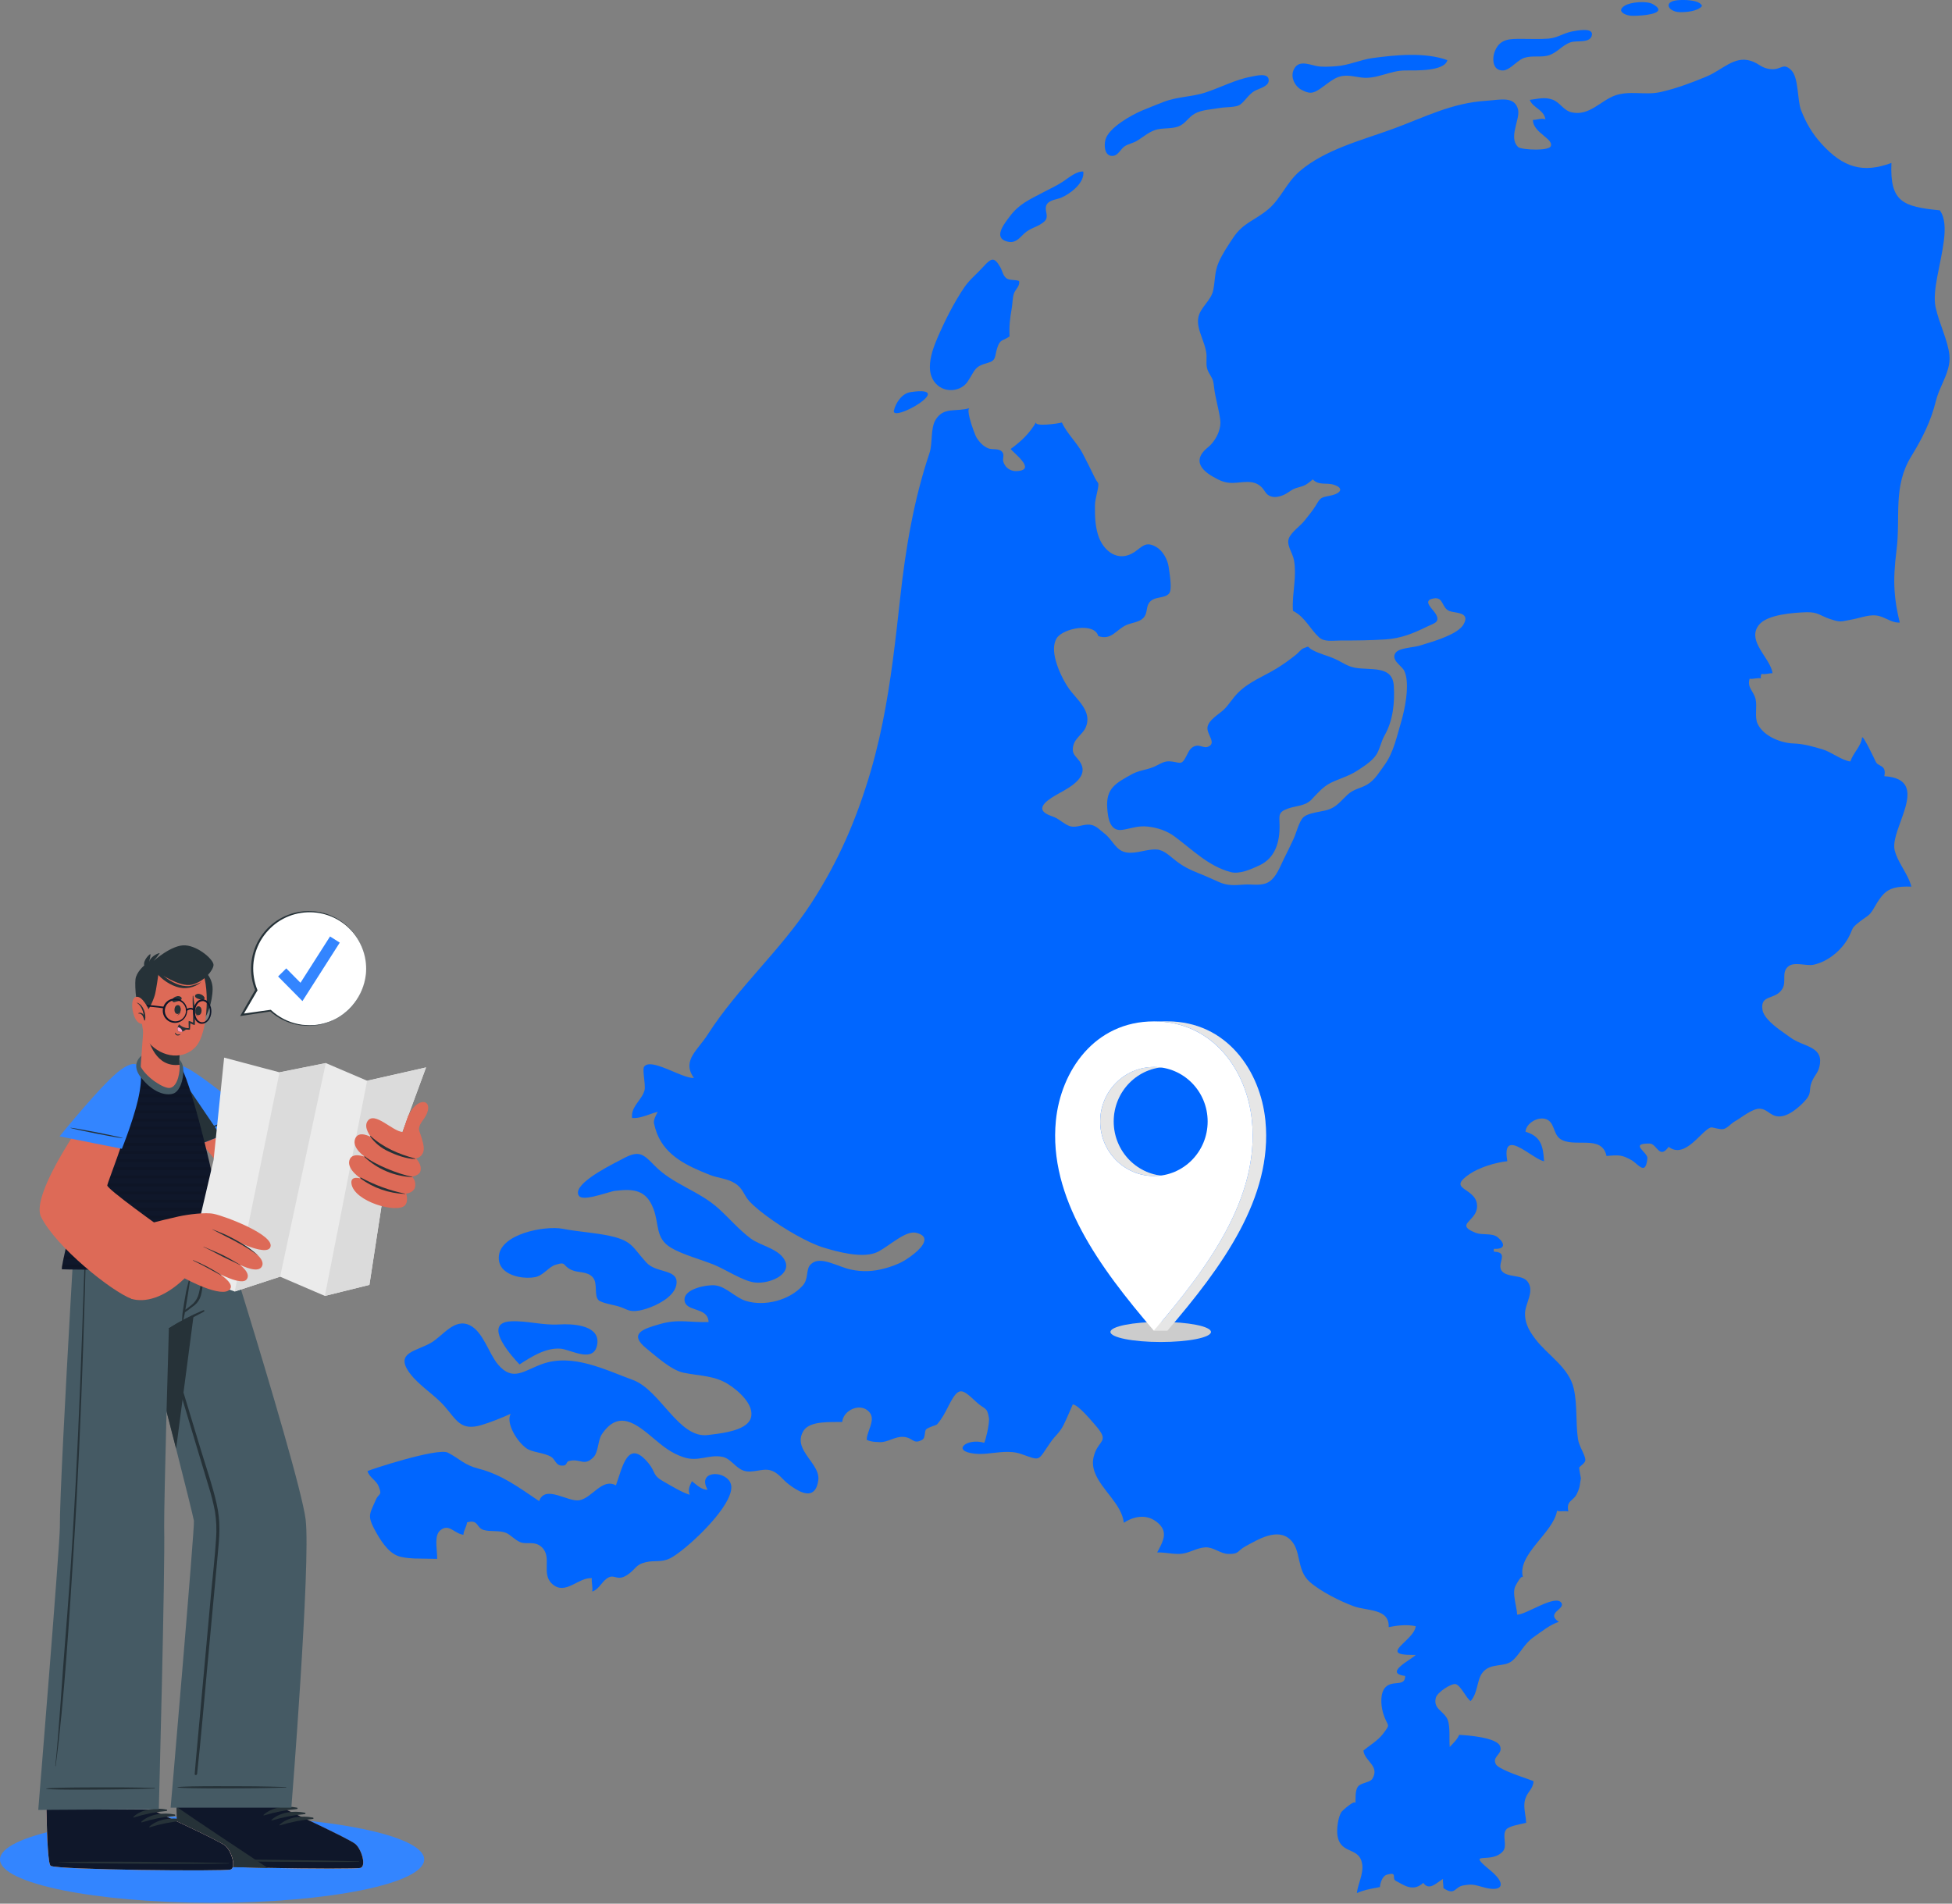 <svg width="407" height="397" viewBox="0 0 407 397" fill="none" xmlns="http://www.w3.org/2000/svg">
<rect x="0" y="0" width="407" height="397" fill="#808080" stroke="none"/>
<g clip-path="url(#clip0_4912_176976)">
<path d="M406.178 76.903C405.58 79.155 404.22 81.255 403.654 83.573C402.598 87.861 400.835 91.365 398.507 95.162C394.633 101.463 396.308 107.753 395.438 114.685C395.024 118.015 394.85 120.637 395.035 123.314C395.166 125.338 395.514 127.406 396.113 129.843C395.819 129.843 395.525 129.832 395.253 129.778C393.795 129.495 392.63 128.483 391.096 128.342C389.496 128.189 387.581 128.951 386.047 129.212C383.783 129.593 383.936 129.887 381.433 129.049C379.539 128.407 379.039 127.602 376.623 127.678C374.066 127.765 368.494 128.113 366.753 130.311C365.578 131.78 365.893 133.293 366.655 134.784C367.634 136.71 369.376 138.625 369.571 140.41C369.06 140.344 368.189 140.66 367.493 140.562C367.428 140.562 367.362 140.562 367.297 140.529C367.123 140.823 367.079 141.128 367.156 141.465C366.459 141.302 365.513 141.683 364.805 141.541C364.228 143.348 365.589 144.077 366.035 145.72C366.046 145.764 366.057 145.796 366.057 145.84C366.405 147.363 365.806 149.551 366.47 150.943C367.776 153.664 371.508 154.97 373.935 155.046C376.035 155.111 377.972 155.677 379.975 156.265C381.835 156.809 384.044 158.604 385.807 158.8C386.438 156.918 388.005 155.71 388.245 153.838C388.354 152.989 391.085 158.811 391.096 158.844C391.597 159.954 393.392 159.42 392.891 161.869C397.984 162.195 398.202 164.981 397.31 168.246C397.005 169.356 396.57 170.509 396.167 171.652C395.753 172.794 395.362 173.904 395.144 174.916C394.948 175.798 394.883 176.603 395.035 177.278C395.09 177.517 395.166 177.757 395.253 178.007C395.285 178.116 395.329 178.235 395.383 178.355C395.764 179.334 396.319 180.303 396.874 181.271C397.462 182.305 398.039 183.339 398.376 184.373C398.43 184.547 398.485 184.721 398.528 184.895C397.745 184.873 397.07 184.895 396.472 184.928C394.154 185.113 392.989 185.864 391.792 187.637C391.488 188.062 391.194 188.562 390.878 189.117C390.4 189.966 390.073 190.401 389.747 190.728C389.29 191.163 388.8 191.403 387.799 192.175C386.547 193.133 386.362 193.416 386.123 193.992C385.971 194.352 385.796 194.83 385.35 195.646C383.914 198.215 381.117 200.543 378.157 201.185C376.601 201.523 374.12 200.478 372.847 201.555C371.367 202.807 372.564 204.657 371.628 206.213C370.203 208.618 366.971 207.279 367.482 210.577C367.58 211.24 367.983 211.904 368.549 212.546C369.887 214.091 372.129 215.495 373.326 216.377C375.905 218.292 379.92 218.15 379.474 221.796C379.354 222.732 379.115 223.254 378.832 223.733C378.495 224.288 378.092 224.777 377.711 225.746C377.047 227.465 377.929 227.911 376.188 229.74C375.023 230.98 373.195 232.493 371.574 232.776C369.289 233.167 368.755 231.339 366.982 231.22C365.393 231.111 363.031 233.135 361.704 233.864C360.942 234.288 360.18 235.279 359.332 235.464C358.581 235.627 357.046 235.017 356.698 235.126C354.761 235.746 351.322 241.84 347.927 239.163C345.936 241.906 345.501 238.489 343.934 238.478C339.592 238.434 343.607 240.328 343.487 241.547C343.433 242.112 343.357 242.526 343.248 242.842C342.954 243.734 342.475 243.669 341.931 243.299C341.387 242.95 340.778 242.287 340.245 241.982C338.253 240.872 337.72 240.817 334.967 241.079C333.987 236.421 328.035 239.555 325.217 237.444C323.878 236.432 324.107 234.06 322.431 233.418C320.635 232.743 318.154 234.299 318.078 236.019C319.384 236.41 320.222 236.976 320.777 237.694C321.647 238.815 321.811 240.328 321.952 242.167C321.071 242.047 319.569 240.959 318.122 240.056C315.771 238.576 313.529 237.575 314.248 241.938C314.248 242.014 314.269 242.091 314.28 242.167C313.714 242.221 313.072 242.33 312.419 242.472C311.614 242.646 310.776 242.874 309.949 243.157C308.643 243.614 307.381 244.18 306.423 244.833C305.836 245.236 305.411 245.573 305.107 245.878C303.562 247.39 305.357 247.815 306.717 249.001C307.327 249.523 307.86 250.198 307.958 251.188C308.078 252.287 307.631 253.092 307.12 253.734C305.966 255.16 304.421 255.802 307.718 257.108C307.718 257.108 307.718 257.108 307.74 257.108C309.111 257.652 311.124 257.064 312.3 258.044C313.845 259.349 313.899 260.546 311.505 260.438C311.44 260.405 311.429 261.058 311.505 261.025C313.54 261.123 313.236 262.048 312.985 263.093C312.855 263.604 312.746 264.137 312.909 264.627C312.942 264.747 312.996 264.856 313.061 264.954C314.095 266.51 317.338 265.726 318.492 267.25C319.514 268.588 318.992 270.133 318.492 271.624C318.23 272.419 317.969 273.202 317.969 273.931C317.969 274.813 318.111 275.574 318.383 276.282C318.753 277.316 319.362 278.23 320.124 279.242C322.692 282.637 327.143 285.161 328.133 289.569C328.927 293.116 328.492 296.479 329.014 300.113C329.221 301.626 330.581 303.465 330.549 304.51C330.527 305.043 329.776 305.532 329.439 305.859C329.33 305.946 329.265 306.022 329.265 306.087C329.265 306.468 329.624 308.307 329.624 308.286C329.341 309.787 329.515 309.972 328.786 311.528C328.068 313.085 326.512 312.856 327.001 315.217C326.348 315.011 325.304 315.304 324.651 315.065C323.867 319.744 316.163 324.195 317.567 329.027C317.295 328.102 315.913 330.855 315.88 330.964C315.488 331.965 315.815 333.532 316.076 334.925C316.206 335.588 316.315 336.209 316.326 336.72C318.111 336.818 324.357 332.356 325.565 334.283C326.392 335.61 322.224 336.35 325.021 338.233C323.193 338.799 321.43 340.257 319.787 341.399C317.675 342.868 316.881 345.088 315.238 346.405C313.508 347.776 310.733 346.688 309.079 348.854C307.903 350.399 308.175 353.032 306.63 354.752C305.684 354.131 304.584 351.476 303.507 351.215C302.615 351.008 299.655 352.923 299.372 354.066C299.002 355.546 299.753 356.253 300.547 356.982C301.048 357.472 301.57 357.951 301.853 358.669C302.408 360.095 302.125 362.706 302.277 364.317C303.072 363.457 303.779 362.848 304.247 361.792C305.901 361.879 312.115 362.325 312.779 364.164C313.355 365.753 311.375 366.167 311.745 367.549C311.777 367.658 311.821 367.777 311.886 367.908C312.017 368.158 312.354 368.419 312.833 368.691C314.705 369.79 318.677 370.998 319.743 371.444C319.699 373.066 318.481 373.621 318.024 375.177C318.002 375.22 317.991 375.264 317.98 375.308C317.643 376.613 317.958 377.908 318.132 379.214C318.165 379.519 318.198 379.824 318.209 380.139C318.111 380.161 318.002 380.194 317.871 380.215C316.75 380.476 314.661 380.836 314.084 381.499C313.072 382.664 314.378 384.884 313.377 386.059C310.907 388.943 305.379 385.645 310.787 390.096C311.32 390.542 311.756 390.956 312.082 391.348C313.747 393.285 312.822 394.384 309.927 393.731C309.764 393.698 309.601 393.655 309.427 393.611C307.261 393.023 307.033 392.882 305.15 393.187C303.213 393.502 303.464 395.428 300.95 393.752C301.015 393.165 300.765 392.425 300.885 391.837C299.503 392.632 298.023 394.416 296.76 392.664C294.551 394.688 292.582 393.012 291.047 392.251C290.046 391.75 291.57 390.248 289.121 390.978C288.207 391.25 287.761 392.784 287.717 393.535C286.509 393.774 285.236 393.97 284.039 394.362C283.648 394.482 283.278 394.623 282.908 394.797C283.016 393.85 283.354 392.882 283.637 391.903C283.941 390.847 284.181 389.781 284.018 388.736C283.506 385.384 280.198 386.57 279.11 383.752C279.012 383.469 278.925 383.164 278.87 382.816C278.653 381.543 278.979 378.909 279.73 377.821C279.828 377.68 282.625 375.079 282.625 376.113C282.646 375.188 282.538 373.468 283.082 372.663C283.528 371.999 284.583 371.858 285.367 371.521C285.715 371.379 286.009 371.194 286.172 370.911C286.869 369.703 286.597 368.844 286.063 368.06C285.421 367.113 284.409 366.286 284.279 365.078C285.541 364.001 287.282 363.011 288.37 361.575C288.37 361.553 288.403 361.542 288.414 361.52C290.09 359.268 289.339 360.301 288.414 357.363C288.381 357.276 288.359 357.178 288.338 357.08C287.881 355.437 287.783 353.043 288.849 351.89C290.34 350.279 292.995 351.89 292.984 349.506C290.198 349.158 291.254 347.994 292.723 346.906C293.713 346.177 294.878 345.491 295.193 345.121C294.921 345.121 294.66 345.121 294.421 345.121C290.938 345.143 290.971 344.414 291.95 343.326C292.277 342.977 292.69 342.586 293.115 342.172C294.072 341.236 295.095 340.181 295.182 339.136C294.236 338.929 293.245 338.886 292.255 338.951C291.33 339.005 290.416 339.158 289.546 339.332C289.741 335.403 285.03 335.991 282.266 334.979C279.523 333.978 275.334 331.899 273.059 329.875C270.274 327.383 271.384 323.411 269.098 321.148C266.389 318.471 262.265 321.094 259.74 322.443C257.912 323.422 258.456 324.13 256.084 324.064C254.451 324.021 253.037 322.617 251.339 322.693C249.565 322.78 248.205 323.781 246.507 324.01C245.191 324.184 243.928 323.912 242.623 323.803C242.176 323.76 241.73 323.738 241.273 323.76C241.513 323.314 241.741 322.889 241.948 322.476C242.873 320.593 243.275 318.917 241.012 317.263C238.836 315.674 236.246 316.306 234.32 317.557C233.917 313.748 229.717 310.734 228.335 307.23C227.899 306.153 227.736 305.032 228.03 303.824C228.215 303.051 228.476 302.475 228.748 302.007C229.793 300.233 230.946 300.157 228.345 297.175C227.453 296.152 224.798 292.942 223.677 292.888C223.079 294.226 222.393 295.913 221.718 297.251C220.902 298.829 220.075 299.308 219.074 300.744C216.223 304.814 217.159 304.695 212.893 303.215C210.564 302.409 208.17 302.932 205.82 303.138C204.96 303.215 204.122 303.247 203.284 303.16C198.17 302.638 201.63 299.798 205.21 300.886C205.406 300.461 205.646 299.613 205.842 298.699C206.092 297.523 206.277 296.261 206.201 295.75C205.831 293.301 205.297 294.008 203.556 292.365C200.477 289.503 199.878 289.046 197.756 293.225C197.016 294.683 196.429 295.826 195.395 297.034C195.21 297.251 193.643 297.589 193.131 298.067C192.653 298.503 193.044 299.852 192.272 300.266C190.357 301.31 190.422 299.787 188.365 299.656C186.483 299.536 185.122 300.864 183.316 300.744C182.739 300.712 182.249 300.701 181.76 300.603C181.422 300.549 181.085 300.451 180.715 300.276C180.715 299.743 180.878 299.199 181.063 298.655C181.597 297.034 182.434 295.412 180.922 294.161C178.996 292.561 175.764 294.27 175.612 296.544C173.457 296.62 168.886 296.196 167.526 298.394C166.579 299.928 166.906 301.289 167.635 302.594C168.778 304.64 170.921 306.534 170.617 308.699C170.508 309.515 170.301 310.114 170.029 310.538C168.843 312.41 166.373 311.017 164.425 309.526C163.097 308.514 162.292 307.099 160.66 306.632C158.908 306.12 156.895 307.328 155.023 306.686C153.325 306.098 152.379 304.161 150.616 303.813C147.754 303.247 145.588 304.956 142.465 303.878C139.951 303.03 138.297 301.669 136.295 299.983C132.562 296.827 128.971 293.976 125.511 299.069C124.597 300.407 124.836 302.855 123.672 303.965C121.681 305.881 121.049 304.063 118.59 304.695C117.926 304.869 118.405 305.772 117.012 305.641C115.859 305.522 115.75 304.314 114.912 303.813C113.399 302.921 111.071 302.921 109.819 302.072C107.926 300.81 105.39 296.816 106.478 294.846C104.585 295.684 102.365 296.598 100.385 297.186C96.064 298.47 95.227 296.185 92.713 293.29C90.613 290.874 87.424 289.003 85.509 286.456C85.411 286.337 85.324 286.217 85.237 286.097C82.473 282.071 86.728 281.81 89.807 280.069C92.375 278.61 94.726 274.78 97.99 276.391C100.776 277.794 101.908 282.289 103.845 284.563C106.946 288.23 109.297 285.793 113.062 284.454C119.417 282.191 126.142 285.651 131.986 287.795C137.71 289.906 141.529 300.07 147.612 299.264C149.723 298.992 154.076 298.612 155.872 296.805C156.187 296.49 156.427 296.12 156.557 295.706C157.395 292.975 153.858 289.917 151.78 288.633C148.875 286.837 145.915 286.968 142.509 286.271C139.897 285.727 136.611 282.659 135.054 281.44C135.011 281.407 134.978 281.375 134.935 281.342C130.8 278.066 134.227 277.109 137.633 276.119C139.603 275.553 141.148 275.498 142.737 275.553C144.25 275.607 145.795 275.77 147.743 275.705C147.667 273.953 146.296 273.507 145.001 273.072C143.88 272.691 142.813 272.332 142.726 271.135C142.541 268.751 147.46 267.87 149.103 268.055C151.388 268.294 153.314 270.623 155.513 271.298C159.441 272.506 164.599 271.178 167.363 268.109C168.593 266.749 168.049 264.91 168.843 263.898C168.952 263.757 169.071 263.637 169.191 263.539C171.106 261.863 174.643 264.159 177.396 264.758C179.888 265.302 182.217 265.15 184.524 264.507C185.514 264.246 186.504 263.887 187.495 263.452C188.18 263.158 189.519 262.353 190.672 261.395C191.586 260.655 192.37 259.817 192.642 259.066C192.968 258.207 192.609 257.467 190.999 257.086C190.748 257.032 190.498 257.021 190.215 257.053C187.821 257.304 184.48 260.623 182.445 261.308C179.377 262.353 174.643 261.069 171.683 260.166C168.429 259.164 163.369 256.237 159.713 253.495C158.679 252.733 157.765 251.982 157.025 251.297C156.753 251.036 156.503 250.796 156.285 250.557C155.045 249.229 154.99 247.88 153.26 246.781C151.671 245.758 149.691 245.693 147.993 245.018C143.292 243.146 138.907 241.122 137.013 236.454C136.991 236.388 136.97 236.323 136.948 236.269C136.709 235.649 136.513 234.985 136.36 234.267C136.208 233.559 136.828 232.46 137.144 231.862C136.034 232.123 134.989 232.612 133.868 232.906C133.205 233.091 132.519 233.2 131.79 233.146C131.529 230.969 133.422 229.685 134.184 227.944C134.26 227.77 134.325 227.596 134.38 227.411C134.434 227.215 134.456 226.965 134.445 226.66C134.434 225.256 133.923 222.938 134.325 222.416C135.305 221.165 138.461 222.688 141.192 223.809C142.345 224.288 143.434 224.701 144.228 224.788C144.348 224.788 144.456 224.81 144.565 224.81H144.685C144.631 224.745 144.587 224.68 144.554 224.614H144.544C144.5 224.538 144.456 224.484 144.424 224.418C143.531 222.982 143.608 221.774 144.141 220.599C144.141 220.599 144.141 220.599 144.141 220.577C144.881 219.043 146.393 217.574 147.612 215.669C153.913 205.876 162.782 198.171 169.148 188.366C174.85 179.585 178.604 170.836 181.564 160.781C182.217 158.539 182.794 156.286 183.316 154.023C183.566 152.913 183.806 151.803 184.034 150.682C185.775 142.107 186.733 133.391 187.69 124.696C188.811 114.467 190.509 104.271 193.795 94.51C194.503 92.431 193.948 89.308 195.123 87.469C196.82 84.792 199.334 85.967 202.153 85.108C201.815 85.216 201.902 86.065 202.153 87.11C202.566 88.797 203.415 90.962 203.622 91.278C204.22 92.213 205.025 93.095 206.081 93.508C206.984 93.857 208.323 93.41 208.997 94.292C209.465 94.901 208.997 95.598 209.193 96.272C209.454 97.11 210.009 97.72 210.717 98.014C210.728 98.025 210.749 98.025 210.76 98.035C211.152 98.199 211.587 98.275 212.066 98.242C214.199 98.112 213.949 97.132 213.089 96.066C212.371 95.152 211.195 94.183 210.717 93.639C212.926 92.039 214.656 90.396 216.06 88.002C215.429 89.09 220.826 88.318 221.403 88.111C222.48 90.44 224.482 92.213 225.712 94.52C226.615 96.218 227.453 97.948 228.291 99.657C228.966 101.017 229.194 100.353 228.879 102.105C228.748 102.845 228.541 103.531 228.422 104.249C228.345 104.652 228.302 105.054 228.302 105.479C228.291 106.578 228.302 107.655 228.4 108.721C228.498 109.679 228.661 110.637 228.955 111.583C230 114.902 233.134 117.427 236.583 115.098C238.096 114.064 238.857 112.802 241.023 114.032C242.459 114.848 243.45 116.665 243.667 118.21C243.733 118.722 243.928 119.854 244.026 120.964C244.103 121.769 244.124 122.563 244.026 123.118C243.983 123.336 243.928 123.51 243.841 123.641C243.841 123.641 243.841 123.641 243.841 123.662C242.873 125.012 240.468 124.163 239.489 125.882C238.934 126.84 239.282 127.993 238.357 128.907C237.497 129.767 235.941 129.865 234.885 130.333C232.655 131.334 231.773 133.598 228.998 132.651C228.193 129.702 221.664 131.029 220.347 133.064C219.564 134.283 219.651 136.035 220.14 137.809C220.728 139.974 221.903 142.173 222.763 143.446C224.439 145.905 227.91 148.332 226.332 151.781C226.267 151.923 226.202 152.053 226.115 152.173C225.462 153.218 224.254 154.023 223.862 155.231C223.351 156.863 223.982 157.418 224.678 158.234C224.929 158.528 225.19 158.865 225.407 159.29C225.484 159.431 225.549 159.584 225.592 159.725C225.788 160.302 225.766 160.857 225.592 161.368C225.429 161.847 225.135 162.282 224.765 162.696C223.71 163.871 222.001 164.796 220.848 165.427C219.792 166.015 218.541 166.744 217.844 167.506C217.083 168.344 217.006 169.203 218.573 169.922C218.748 170.009 218.954 170.085 219.172 170.161C219.215 170.183 219.27 170.204 219.313 170.215C219.477 170.27 219.64 170.324 219.781 170.389C220.151 170.542 220.467 170.727 220.761 170.923C221.24 171.238 221.686 171.586 222.241 171.902C222.371 171.978 222.513 172.054 222.665 172.131C224.08 172.816 225.364 172.022 226.768 171.967C228.313 171.902 229.053 172.871 230.228 173.774C232.111 175.21 232.589 177.495 235.049 177.8C237.138 178.05 239.184 177.006 241.251 177.169C242.786 177.289 244.059 178.682 245.256 179.574C246.747 180.706 248.074 181.38 249.816 182.066C251.252 182.621 252.83 183.361 254.245 183.981C256.094 184.775 257.509 184.601 259.457 184.471C261.274 184.351 263.179 184.884 264.724 183.807C266.128 182.838 266.868 180.803 267.629 179.247C268.38 177.746 269.12 176.244 269.773 174.818C270.263 173.752 270.872 171.293 271.732 170.466C272.755 169.475 275.475 169.301 276.792 168.899C278.674 168.333 279.556 167.038 280.916 165.775C282.32 164.459 283.615 164.491 285.128 163.577C286.684 162.642 287.663 160.922 288.697 159.507C290.579 156.928 291.276 153.435 292.212 150.301C292.549 149.126 292.962 147.385 293.191 145.579C293.398 143.935 293.441 142.27 293.147 140.943C293.06 140.573 292.952 140.236 292.81 139.931C292.767 139.833 292.712 139.746 292.647 139.648C292.157 138.973 291.167 138.266 290.83 137.461C290.656 137.047 290.656 136.601 290.993 136.133C291.178 135.883 291.493 135.676 291.907 135.513H291.918C293.137 135.056 295.052 134.925 295.879 134.675C296.76 134.392 298.208 133.989 299.709 133.467C300.885 133.043 302.092 132.553 303.094 131.998C303.91 131.53 304.574 131.029 304.976 130.485C305.031 130.42 305.074 130.344 305.118 130.279C306.347 128.189 304.639 127.906 303.246 127.667C302.865 127.602 302.506 127.536 302.245 127.438C300.547 126.807 301.037 124.446 298.958 124.794C296.347 125.218 298.806 127.014 299.394 128.091C299.644 128.548 299.731 128.886 299.698 129.158C299.644 129.832 298.871 130.083 297.946 130.496C297.827 130.551 297.707 130.605 297.587 130.659C294.649 132.096 292.168 133.13 288.86 133.347C285.65 133.554 282.733 133.576 279.425 133.576C277.869 133.576 276.15 133.924 275.04 132.923C273.136 131.171 272.145 128.744 269.74 127.471C269.697 127.438 269.642 127.406 269.588 127.384C269.447 125.458 269.719 123.564 269.882 121.671C270.023 120.104 270.089 118.515 269.817 116.894C269.74 116.458 269.588 116.012 269.403 115.566C268.935 114.434 268.337 113.303 268.718 112.302C269.24 110.93 271.144 109.69 272.026 108.547C272.809 107.535 273.691 106.512 274.333 105.446C274.441 105.261 274.539 105.098 274.626 104.956C275.464 103.618 275.584 103.759 277.673 103.291C279.48 102.889 280.318 101.79 278.109 101.093C276.542 100.593 274.975 101.311 273.723 99.972C272.809 100.767 272.232 101.235 271.09 101.539C269.653 101.92 269.653 101.996 268.413 102.802C267.52 103.378 266.051 103.922 264.952 103.509C263.831 103.095 263.842 102.366 262.983 101.539C261.274 99.918 259.043 100.68 256.987 100.712C255.333 100.723 254.31 100.212 252.895 99.406C252.22 99.026 251.665 98.623 251.23 98.21C249.609 96.697 249.707 95.043 251.796 93.345C252.754 92.573 253.635 91.376 254.103 90.059C254.408 89.221 254.538 88.35 254.419 87.491C254.103 85.14 253.363 82.953 253.102 80.472C252.939 78.927 252.667 78.883 252.003 77.632C251.35 76.413 251.611 75.412 251.568 74.117C251.502 72.593 250.762 71.005 250.262 69.448C249.979 68.621 249.783 67.805 249.783 67.011C249.783 66.782 249.805 66.554 249.837 66.325C250.207 64.073 252.525 62.745 252.971 60.493C253.374 58.469 253.232 56.695 254.092 54.725C254.887 52.908 256.018 51.254 257.106 49.6C259.239 46.379 261.699 45.987 264.517 43.571C267.129 41.33 268.239 38.032 271.046 35.66C276.335 31.155 284.007 29.229 290.394 26.889C297.163 24.419 302.615 21.47 309.927 21.013C312.757 20.839 315.728 19.957 316.511 22.787C316.533 22.863 316.555 22.939 316.555 23.015C316.598 23.287 316.587 23.592 316.555 23.929C316.468 24.604 316.25 25.377 316.065 26.171C315.706 27.607 315.434 29.109 316.141 30.186C316.25 30.36 316.391 30.524 316.555 30.676C316.892 30.981 318.687 31.209 320.342 31.198C321.8 31.188 323.16 30.981 323.356 30.458C323.628 29.751 322.833 29.087 321.898 28.315C321.332 27.847 320.711 27.335 320.265 26.737C319.895 26.247 319.634 25.714 319.612 25.094V25.006C320.418 25.039 321.179 24.626 322.039 24.832C322.093 24.843 322.159 24.865 322.224 24.887C322.224 24.876 322.224 24.854 322.224 24.843C321.854 22.808 319.623 22.536 318.959 20.828C320.744 20.61 322.093 20.175 323.748 20.795C325.304 21.383 325.989 23.048 327.709 23.429C331.332 24.245 333.737 21.024 336.654 19.946C339.711 18.815 342.998 19.903 346.132 19.217C349.364 18.51 352.781 17.226 355.784 15.975C359.201 14.549 361.53 11.633 365.001 12.677C366.862 13.243 367.264 14.31 369.386 14.429C371.454 14.56 371.802 12.96 373.5 14.658C375.067 16.225 374.708 20.86 375.535 22.993C376.569 25.649 377.874 27.89 379.855 30.056C384.338 34.953 388.408 36.182 394.371 33.984C394.023 42.113 396.755 43.103 404.459 43.865C405.558 45.378 405.623 47.674 405.297 50.253C404.72 54.954 402.848 60.58 403.567 64.018C403.567 64.062 403.588 64.094 403.599 64.138C404.339 67.544 406.146 70.95 406.461 74.095C406.559 75.064 406.429 75.978 406.189 76.87L406.178 76.903Z" fill="#0066FF"/>
<path d="M124.576 279.742C124.576 279.992 124.554 280.265 124.489 280.558C124.337 281.266 124.054 281.744 123.673 282.038C122.008 283.355 118.548 281.374 116.85 281.255C113.781 281.026 110.756 282.963 108.329 284.541C107.535 283.725 105.957 281.973 104.923 280.243C104.466 279.492 104.118 278.741 103.988 278.077C103.89 277.642 103.89 277.239 103.988 276.902C104.216 276.14 104.978 275.629 106.545 275.553C109.951 275.4 113.085 276.423 116.632 276.206C119.113 276.053 124.576 276.249 124.576 279.742Z" fill="#0066FF"/>
<path d="M141.078 267.381C141.078 267.588 141.045 267.827 140.991 268.088C140.838 268.763 140.458 269.394 139.914 269.971C138.216 271.777 135.028 273.007 133.265 273.311C131.045 273.692 130.729 272.952 128.923 272.43C128.085 272.18 125.397 271.723 124.809 271.157C123.797 270.167 124.69 267.62 123.612 266.391C122.459 265.074 120.555 265.476 119.216 264.867C117.127 263.931 118.237 263.017 115.821 263.768C114.374 264.214 113.318 265.988 111.588 266.336C109.596 266.739 106.201 266.303 104.71 264.454C104.34 263.975 104.079 263.409 104.014 262.745C104.003 262.604 103.992 262.451 103.992 262.31C103.992 257.282 113.732 255.563 117.29 256.249C120.533 256.891 124.156 257.054 127.399 257.794C131.894 258.806 131.937 260.21 134.788 263.311C136.79 265.498 141.078 264.66 141.078 267.381Z" fill="#0066FF"/>
<path d="M152.483 309.863V310.299C152.461 311.017 152.178 311.855 151.721 312.758C149.36 317.394 142.254 323.716 139.74 324.968C137.88 325.893 136.585 325.327 134.626 325.795C132.417 326.317 132.613 327.264 130.73 328.482C128.793 329.734 128.184 328.385 126.998 328.918C125.539 329.56 125.05 331.421 123.472 331.899C123.657 331.051 123.276 329.984 123.407 329.114C120.577 328.907 117.9 332.781 115.158 330.343C112.753 328.21 115.202 324.783 112.971 322.661C111.491 321.268 109.848 322.149 108.52 321.627C107.29 321.137 106.474 320.049 105.451 319.646C104.037 319.102 102.209 319.494 100.783 319.048C99.303 318.591 99.749 316.784 97.366 317.492C97.312 318.395 96.648 319.157 96.626 320.071C94.646 319.81 93.623 317.611 91.784 319.157C90.554 320.19 91.087 322.704 91.142 324.576C91.142 324.761 91.142 324.935 91.142 325.109H91.022C90.935 325.087 90.815 325.087 90.728 325.087H90.489C90.097 325.066 89.662 325.066 87.409 325.033C87.213 325.033 87.028 325.033 86.832 325.022C86.713 325.022 86.604 325.022 86.484 325.022C85.614 324.978 84.754 324.913 84.025 324.761C83.872 324.739 83.731 324.706 83.59 324.674C83.317 324.608 83.067 324.532 82.839 324.434C80.793 323.607 79.237 321.05 78.236 319.222C78.072 318.917 77.92 318.645 77.8 318.395C77.343 317.459 77.147 316.806 77.147 316.219C77.147 315.337 77.572 314.586 78.181 313.182C78.214 313.095 78.257 313.008 78.29 312.921C78.932 311.376 79.683 311.953 79.073 310.299C79.03 310.201 78.986 310.081 78.943 309.961C78.431 308.656 77.049 308.199 76.625 306.795C76.592 306.675 91.24 301.833 93.383 302.943C95.984 304.303 96.735 305.489 99.749 306.272C104.711 307.546 108.226 310.244 112.416 313.052C113.635 309.515 118.401 313.302 120.806 312.867C123.505 312.377 125.518 308.188 128.423 309.766C129.773 306.098 130.839 299.776 135.235 305.173C136.759 307.045 135.986 307.633 138.347 308.96C139.904 309.831 142.134 311.224 143.799 311.724C143.386 310.538 143.821 309.885 144.267 308.895C145.334 309.733 146.346 310.745 147.543 310.669C145.312 306.816 150.796 306.501 152.222 309.08C152.353 309.319 152.429 309.581 152.472 309.874L152.483 309.863Z" fill="#0066FF"/>
<path d="M193.462 82.203C193.462 83.704 186.509 87.306 186.367 85.815V85.685C186.367 85.685 186.378 85.63 186.389 85.598C186.77 83.998 188.054 82.05 189.839 81.778C192.494 81.376 193.462 81.648 193.462 82.203Z" fill="#0066FF"/>
<path d="M212.513 58.926C212.513 59.786 211.686 60.406 211.414 61.201C211.25 61.669 211.185 62.202 211.131 62.735C211.076 63.257 211.044 63.78 210.957 64.269C210.597 66.282 210.38 68.067 210.5 70.156C209.009 71.212 208.552 70.614 207.91 72.616C207.366 74.357 207.768 75.184 205.929 75.684C203.1 76.435 203.35 77.186 201.75 79.591C200.477 81.506 197.496 81.963 195.613 80.451C194.906 79.885 194.46 79.199 194.198 78.448C193.97 77.839 193.883 77.175 193.883 76.501C193.883 74.466 194.699 72.257 195.406 70.592C196.952 67.001 198.91 63.072 201.098 59.873C202.175 58.306 203.698 57.098 205.004 55.651C205.766 54.802 206.321 54.269 206.821 54.171C207.376 54.062 207.877 54.519 208.563 55.716C208.976 56.445 209.15 57.588 209.923 58.088C210.576 58.513 211.718 58.284 212.469 58.6C212.502 58.709 212.513 58.817 212.513 58.926Z" fill="#0066FF"/>
<path d="M264.524 16.638V16.889C264.415 18.053 262.554 18.445 261.706 18.902C260.889 19.348 260.356 19.968 259.834 20.567C259.464 21.002 259.094 21.416 258.648 21.764C257.755 22.449 255.764 22.275 254.349 22.515C254.295 22.515 254.251 22.526 254.197 22.536C252.63 22.819 250.595 22.885 249.148 23.679C248.778 23.886 248.473 24.114 248.201 24.365C247.407 25.083 246.852 25.921 245.698 26.367C244.175 26.954 242.281 26.595 240.769 27.14C239.343 27.651 238.211 28.706 236.916 29.447C236.22 29.849 235.175 30.034 234.457 30.535C233.739 31.024 233.173 32.265 232.281 32.472C231.78 32.581 231.388 32.493 231.105 32.276C230.551 31.895 230.344 31.079 230.344 30.273C230.344 29.871 230.398 29.479 230.485 29.142C231.171 26.617 235.904 23.984 238.19 23.026C239.604 22.428 241.106 21.851 242.586 21.263C245.459 20.142 248.527 20.219 251.335 19.294C254.393 18.293 257.625 16.584 260.791 16.007C261.869 15.8 264.426 15.115 264.524 16.638Z" fill="#0066FF"/>
<path d="M301.779 12.536C301.235 14.908 295.065 14.691 293.03 14.691C289.754 14.691 287.11 16.573 283.867 16.171C282.311 15.986 280.679 15.463 279.047 16.062C277.904 16.475 276.674 17.498 275.619 18.249C275.51 18.336 275.401 18.412 275.303 18.478C273.693 19.588 272.985 19.588 271.309 18.695C270.983 18.521 270.689 18.282 270.428 17.988C269.862 17.357 269.492 16.508 269.492 15.67C269.492 15.366 269.536 15.061 269.645 14.778C270.515 12.427 272.67 13.374 274.433 13.755C275.641 14.027 277.305 13.896 278.557 13.809C281.299 13.624 283.541 12.471 286.229 12.101C291.082 11.448 297.143 10.86 301.779 12.536Z" fill="#0066FF"/>
<path d="M354.882 1.251C353.978 2.383 351.552 2.546 350.344 2.535C348.929 2.535 347.906 1.806 347.906 1.131C347.906 0.652 348.418 0.195 349.691 0.054C350.746 -0.066 354.403 -0.131 354.882 1.251Z" fill="#0066FF"/>
<path d="M244.921 174.459C248.676 177.234 251.973 180.651 256.609 181.87C258.458 182.36 260.852 181.272 262.528 180.499C265.934 178.943 266.848 175.569 266.794 172.098C266.761 170.041 266.424 169.367 268.59 168.605C270.244 168.028 272.17 168.104 273.465 166.733C274.705 165.427 275.859 164.056 277.458 163.262C279.276 162.359 281.202 161.88 282.943 160.748C284.27 159.888 286.218 158.67 287.056 157.244C287.774 156.015 287.959 154.643 288.699 153.348C290.451 150.269 290.832 146.569 290.615 143.032C290.353 138.701 285.827 139.844 282.54 139.256C280.864 138.952 279.842 138.081 278.275 137.385C276.653 136.677 275.195 136.383 273.671 135.567C272.507 134.947 273.193 134.588 271.8 135.186C271.201 135.448 270.788 136.09 270.265 136.503C269.014 137.504 267.654 138.495 266.261 139.354C263.399 141.117 260.526 142.086 258.099 144.512C256.946 145.655 256.195 147.059 255.063 148.092C254.051 149.007 252.06 150.116 251.777 151.596C251.483 153.109 253.877 155.035 251.777 155.764C251.059 156.015 250.188 155.351 249.361 155.536C248.295 155.775 247.903 156.591 247.446 157.516C246.227 159.965 246.086 158.822 243.67 158.768C242.516 158.746 241.493 159.573 240.438 159.986C239.012 160.552 237.391 160.694 236.031 161.445C232.636 163.316 230.579 164.404 230.862 168.485C231.014 170.705 231.439 173.458 234.05 173.056C235.835 172.784 237.282 172.142 239.339 172.381C241.33 172.609 243.289 173.241 244.91 174.449L244.921 174.459Z" fill="#0066FF"/>
<path d="M331.926 7.127C331.926 7.127 331.926 7.225 331.926 7.28C331.643 9.097 328.76 8.379 327.497 8.814C325.647 9.434 324.581 11.154 322.655 11.611C321.044 11.992 319.532 11.535 317.834 12.057C317.562 12.144 317.29 12.286 317.018 12.46C315.821 13.232 314.591 14.614 313.46 14.69C312.85 14.723 312.393 14.56 312.056 14.277C311.566 13.842 311.359 13.113 311.359 12.362C311.359 11.763 311.49 11.132 311.708 10.62C312.807 7.987 314.918 8.107 317.399 8.107C319.216 8.107 321.088 8.194 322.883 8.052C324.657 7.922 325.974 6.921 327.726 6.572C328.803 6.366 331.937 5.745 331.937 7.127H331.926Z" fill="#0066FF"/>
<path d="M340.097 3.286C341.098 3.351 345.963 3.166 345.767 1.937C345.723 1.643 345.386 1.295 344.646 0.87C343.329 0.13 340.032 0.413 338.78 1.175C338.225 1.512 338.008 1.828 338.008 2.111C338.008 2.775 339.227 3.221 340.086 3.286H340.097Z" fill="#0066FF"/>
<path d="M225.893 36.128C225.893 38.413 222.944 40.514 221.279 41.221C220.441 41.58 218.841 41.678 218.275 42.603C217.971 43.114 218.036 43.637 218.123 44.148C218.232 44.703 218.352 45.247 218.09 45.77C218.003 45.922 217.873 46.074 217.72 46.216C216.404 47.38 214.826 47.467 213.498 48.751C212.497 49.709 211.714 50.754 210.147 50.405C210.059 50.384 209.972 50.362 209.896 50.34C208.906 50.057 208.547 49.524 208.547 48.882C208.547 47.652 209.864 46.053 210.538 45.139C212.497 42.505 214.684 41.613 217.557 40.089C219.026 39.306 220.397 38.707 221.779 37.772C222.857 37.042 224.522 35.65 225.871 35.78C225.871 35.9 225.893 36.009 225.893 36.128Z" fill="#0066FF"/>
<path d="M162.73 266.042C161.337 267.119 159.008 267.696 157.224 267.435C154.786 267.076 151.249 264.725 148.877 263.757C146.167 262.657 142.348 261.667 139.889 260.198C136.57 258.196 137.505 255.334 136.221 252.026C134.698 248.108 132.097 247.891 128.278 248.337C127.538 248.413 125.426 249.175 123.598 249.566C122.282 249.839 121.117 249.926 120.736 249.414C120.617 249.251 120.54 249.077 120.508 248.903V248.598C120.747 246.062 128.528 242.384 129.747 241.71C133.218 239.794 134.067 240.6 136.428 243.026C140.367 247.085 145.721 248.272 149.933 252.135C152.12 254.137 154.144 256.509 156.527 258.283C158.66 259.872 162.654 260.438 163.753 263.104C164.232 264.257 163.709 265.28 162.73 266.042Z" fill="#0066FF"/>
</g>
<path d="M44.224 396.822C68.647 396.822 88.447 392.774 88.447 387.781C88.447 382.788 68.647 378.74 44.224 378.74C19.799 378.74 0 382.788 0 387.781C0 392.774 19.799 396.822 44.224 396.822Z" fill="#3385FF"/>
<path d="M75.178 389.54C73.953 389.934 39.005 389.488 37.685 388.626C37.16 388.305 36.944 383.212 36.844 377.062V376.867C36.818 375.595 36.802 374.287 36.797 372.962C36.797 372.778 36.797 372.599 36.797 372.436L38.489 354.308L61.869 354.534L59.567 372.494L59.535 373.209L59.399 376.925V377.309C59.399 377.309 72.702 383.459 74.053 384.562C75.404 385.666 76.403 389.146 75.178 389.54Z" fill="#DD6A57"/>
<path d="M75.178 389.541C73.953 389.935 39.005 389.489 37.685 388.627C37.16 388.306 36.944 383.213 36.844 377.063V376.868C36.818 375.596 36.802 374.288 36.797 372.963C36.797 372.779 36.797 372.6 36.797 372.438L59.567 372.495L59.535 373.21L59.399 376.926V377.31C59.399 377.31 72.702 383.46 74.053 384.564C75.404 385.667 76.403 389.147 75.178 389.541Z" fill="#EBEBEB"/>
<path d="M75.183 389.535C74.552 389.74 65.054 389.719 55.777 389.535C53.911 389.498 52.055 389.456 50.284 389.409C43.666 389.23 38.195 388.957 37.669 388.626C37.144 388.295 36.933 383.37 36.828 377.304C36.828 377.215 36.828 377.131 36.828 377.046C36.828 376.962 36.828 376.91 36.828 376.847H36.881L59.404 376.883V377.272C59.404 377.272 72.702 383.422 74.053 384.521C75.404 385.619 76.407 389.146 75.183 389.535Z" fill="#0F172A"/>
<path d="M74.802 388.181C68.915 387.96 45.141 387.629 39.301 387.86C39.254 387.86 39.254 387.897 39.301 387.897C45.13 388.244 68.909 388.38 74.802 388.275C74.928 388.275 74.928 388.186 74.802 388.181Z" fill="#263238"/>
<path d="M61.909 376.974C59.596 376.512 56.758 376.832 54.965 378.462C54.897 378.525 54.965 378.625 55.06 378.598C57.284 377.914 59.575 377.469 61.893 377.269C61.932 377.271 61.97 377.257 61.999 377.231C62.028 377.205 62.046 377.168 62.048 377.129C62.05 377.09 62.036 377.052 62.01 377.023C61.984 376.994 61.948 376.976 61.909 376.974Z" fill="#263238"/>
<path d="M63.567 378.025C61.255 377.563 58.416 377.883 56.624 379.513C56.55 379.576 56.624 379.67 56.718 379.649C58.942 378.965 61.233 378.519 63.551 378.319C63.59 378.322 63.629 378.308 63.658 378.282C63.687 378.256 63.704 378.219 63.706 378.18C63.709 378.141 63.695 378.103 63.669 378.074C63.643 378.045 63.606 378.027 63.567 378.025Z" fill="#263238"/>
<path d="M65.231 379.044C62.919 378.581 60.08 378.902 58.288 380.531C58.214 380.594 58.288 380.689 58.382 380.668C60.606 379.981 62.897 379.535 65.216 379.338C65.254 379.34 65.293 379.327 65.322 379.3C65.351 379.274 65.368 379.238 65.371 379.199C65.373 379.16 65.359 379.121 65.333 379.092C65.307 379.063 65.27 379.046 65.231 379.044Z" fill="#263238"/>
<path d="M55.808 389.535C53.942 389.498 52.087 389.456 50.315 389.409C43.698 389.23 38.226 388.957 37.7 388.626C37.175 388.295 36.965 383.37 36.859 377.304C36.859 377.215 36.859 377.131 36.859 377.046C36.859 376.962 36.859 376.91 36.859 376.847H36.886C39.961 379.012 50.836 386.25 55.808 389.535Z" fill="#263238"/>
<path d="M60.75 376.975H35.578C35.578 376.975 40.635 318.184 40.435 317.159C40.182 315.845 38.695 309.895 36.719 302.121C36.098 299.687 35.426 297.08 34.732 294.373C32.855 287.062 30.784 279.067 28.982 272.113C26.274 261.695 24.156 253.601 24.156 253.601H45.491C45.491 253.601 47.977 261.485 51.115 271.735C56.224 288.397 63.047 311.33 63.73 316.907C64.818 325.905 60.75 376.975 60.75 376.975Z" fill="#455A64"/>
<path d="M59.635 372.674C55.787 372.595 56.891 372.564 53.048 372.527C51.167 372.527 38.804 372.401 37.043 372.695C37.006 372.695 37.006 372.763 37.043 372.774C38.804 373.063 51.167 372.953 53.048 372.932C56.891 372.895 55.787 372.863 59.635 372.784C59.646 372.781 59.657 372.773 59.664 372.763C59.671 372.754 59.675 372.742 59.675 372.729C59.675 372.717 59.671 372.705 59.664 372.695C59.657 372.685 59.646 372.678 59.635 372.674Z" fill="#263238"/>
<path d="M45.162 313.563C44.337 309.926 43.102 306.362 42.009 302.788C39.822 295.534 37.625 288.282 35.417 281.032C34.321 277.406 33.213 273.782 32.095 270.162C31.535 268.333 30.969 266.506 30.398 264.68C29.835 262.893 29.199 261.122 28.695 259.319C28.489 258.588 28.374 258.988 28.637 259.923C29.162 261.8 29.688 263.676 30.24 265.547C31.326 269.258 32.419 272.966 33.52 276.67C35.703 284.028 37.905 291.396 40.127 298.772C41.234 302.465 42.345 306.157 43.459 309.847C44.023 311.604 44.477 313.395 44.821 315.208C45.119 317.103 45.195 319.026 45.047 320.938C44.805 324.79 44.358 328.633 43.995 332.475C43.633 336.317 43.286 340.175 42.944 344.039C42.243 351.695 41.542 359.357 40.842 367.024C40.751 367.995 40.668 368.967 40.595 369.941C40.568 370.267 41.062 370.241 41.094 369.941C41.925 362.367 42.555 354.767 43.265 347.177C43.974 339.587 44.679 332.076 45.367 324.528C45.541 322.63 45.746 320.733 45.746 318.825C45.751 317.054 45.555 315.289 45.162 313.563Z" fill="#263238"/>
<path d="M43.068 253.595C41.591 265.053 38.774 286.536 36.719 302.12C31.904 283.24 24.156 253.6 24.156 253.6L43.068 253.595Z" fill="#263238"/>
<path d="M48.071 389.882C46.847 390.282 11.898 389.966 10.573 389.104C10.048 388.789 9.817 383.696 9.69 377.541C9.69 377.472 9.69 377.409 9.69 377.346C9.69 376.074 9.643 374.765 9.633 373.441C9.633 373.257 9.633 373.078 9.633 372.915C9.549 364.016 10.19 354.781 10.19 354.781L33.033 354.928L32.397 372.889V373.604L32.271 377.32V377.704C32.271 377.704 45.596 383.806 46.952 384.905C48.308 386.003 49.296 389.488 48.071 389.882Z" fill="#DD6A57"/>
<path d="M48.064 389.882C46.839 390.282 11.89 389.966 10.566 389.104C10.04 388.789 9.809 383.695 9.683 377.54C9.683 377.472 9.683 377.409 9.683 377.346C9.683 376.074 9.636 374.765 9.625 373.441C9.625 373.257 9.625 373.078 9.625 372.915L32.39 372.889V373.604L32.264 377.32V377.703C32.264 377.703 45.588 383.806 46.944 384.904C48.3 386.003 49.288 389.488 48.064 389.882Z" fill="#EBEBEB"/>
<path d="M48.069 389.882C46.844 390.282 11.895 389.966 10.57 389.104C10.045 388.789 9.814 383.696 9.688 377.541C9.688 377.472 9.688 377.409 9.688 377.346L32.242 377.299V377.683C32.242 377.683 45.566 383.785 46.923 384.884C48.279 385.982 49.293 389.488 48.069 389.882Z" fill="#0F172A"/>
<path d="M47.682 388.538C41.79 388.343 18.016 388.096 12.176 388.348C12.129 388.348 12.129 388.385 12.176 388.385C18.011 388.711 41.79 388.764 47.682 388.637C47.803 388.616 47.808 388.538 47.682 388.538Z" fill="#263238"/>
<path d="M34.747 377.377C32.434 376.92 29.596 377.251 27.809 378.886C27.741 378.949 27.809 379.049 27.904 379.023C30.127 378.33 32.417 377.875 34.737 377.666C34.771 377.661 34.802 377.645 34.825 377.619C34.847 377.593 34.861 377.561 34.862 377.526C34.863 377.492 34.852 377.458 34.831 377.431C34.81 377.404 34.781 377.385 34.747 377.377Z" fill="#263238"/>
<path d="M36.405 378.399C34.087 377.947 31.248 378.278 29.461 379.912C29.393 379.975 29.487 380.075 29.561 380.049C31.784 379.355 34.075 378.901 36.394 378.693C36.433 378.694 36.471 378.68 36.5 378.654C36.528 378.627 36.545 378.59 36.547 378.551C36.548 378.512 36.534 378.474 36.507 378.445C36.48 378.417 36.444 378.4 36.405 378.399Z" fill="#263238"/>
<path d="M38.075 379.423C35.763 378.971 32.924 379.302 31.137 380.937C31.069 381 31.137 381.094 31.232 381.073C33.454 380.378 35.745 379.923 38.065 379.717C38.104 379.719 38.142 379.705 38.17 379.678C38.199 379.651 38.216 379.614 38.217 379.575C38.219 379.536 38.204 379.498 38.178 379.47C38.151 379.441 38.114 379.424 38.075 379.423Z" fill="#263238"/>
<path d="M44.797 253.595C44.797 253.595 44.302 263.802 41.969 271.886C41.785 272.554 41.58 273.211 41.359 273.842C39.219 274.704 37.163 275.76 35.214 276.995C35.214 276.995 34.967 285.206 34.725 294.341C34.458 304.58 34.2 316.002 34.231 318.42C34.452 327.482 33.112 377.29 33.112 377.29L7.977 377.447C7.977 377.447 12.513 321.805 12.481 318.483C12.429 313.148 13.69 289.574 14.668 272.37C15.262 261.773 15.751 253.6 15.751 253.6L44.797 253.595Z" fill="#455A64"/>
<path d="M32.246 372.864C28.404 372.801 29.508 372.764 25.66 372.749C23.779 372.749 11.416 372.686 9.66 372.985C9.624 372.985 9.624 373.054 9.66 373.064C11.421 373.348 23.784 373.185 25.666 373.153C29.508 373.101 28.404 373.075 32.246 372.98C32.262 372.98 32.276 372.974 32.287 372.963C32.298 372.952 32.304 372.937 32.304 372.922C32.304 372.907 32.298 372.892 32.287 372.881C32.276 372.87 32.262 372.864 32.246 372.864Z" fill="#263238"/>
<path d="M17.839 257.246C17.376 271.286 16.893 285.325 16.262 299.359C15.631 313.393 14.79 327.522 13.634 341.567C12.977 349.414 12.362 360.452 11.531 368.284C11.531 368.337 11.605 368.358 11.61 368.284C13.439 354.355 14.459 337.136 15.358 323.117C16.257 309.099 16.861 295.07 17.334 281.036C17.608 273.094 17.807 265.157 18.044 257.215C18.017 257.131 17.844 257.131 17.839 257.246Z" fill="#263238"/>
<path d="M42.4 273.231C39.898 274.277 37.492 275.54 35.209 277.005C35.12 277.058 35.209 277.2 35.283 277.152C37.711 275.97 40.192 274.834 42.547 273.52C42.581 273.498 42.606 273.465 42.617 273.426C42.627 273.387 42.623 273.345 42.605 273.309C42.586 273.273 42.555 273.245 42.517 273.23C42.479 273.216 42.438 273.216 42.4 273.231Z" fill="#263238"/>
<path d="M42.553 264.574C42.385 265.468 42.17 266.356 41.975 267.244C41.781 268.132 41.665 268.926 41.45 269.751C41.267 270.549 40.86 271.279 40.278 271.854C39.952 272.153 39.594 272.427 39.226 272.705L38.643 273.152L38.706 272.789C38.769 272.453 38.827 272.111 38.879 271.775C39.005 271.018 39.126 270.266 39.242 269.51C39.468 268.027 39.678 266.524 39.988 265.058C39.992 265.045 39.99 265.032 39.984 265.02C39.977 265.009 39.967 265.001 39.954 264.997C39.942 264.994 39.928 264.995 39.917 265.002C39.906 265.008 39.897 265.019 39.894 265.031C39.526 266.487 39.116 267.927 38.795 269.399C38.638 270.119 38.075 273.672 38.049 273.925C38.023 274.177 38.002 274.45 37.996 274.708C37.96 274.973 37.96 275.242 37.996 275.507C37.996 275.57 38.086 275.559 38.117 275.507C38.227 275.261 38.303 275.001 38.343 274.734C38.412 274.481 38.468 274.225 38.511 273.967C38.511 273.872 38.543 273.778 38.553 273.683C38.906 273.467 39.231 273.189 39.557 272.952C39.883 272.716 40.272 272.427 40.609 272.164C41.227 271.645 41.672 270.95 41.886 270.172C42.1 269.332 42.24 268.476 42.306 267.612C42.417 266.603 42.501 265.588 42.643 264.579C42.674 264.537 42.564 264.49 42.553 264.574Z" fill="#263238"/>
<path d="M35.737 227.272C37.13 231.162 42.044 239.887 49.581 246.757C52.499 249.411 74.202 247.666 76.352 246.83C77.855 246.242 80.662 235.303 79.079 234.315C76.115 232.46 56.714 236.738 55.889 236.302C54.627 235.629 46.275 230.031 40.893 224.712C36.967 220.833 33.419 220.796 35.737 227.272Z" fill="#DD6A57"/>
<path d="M41.313 238.767L53.623 233.879C53.623 233.879 42.585 224.381 38.538 222.504C33.991 220.402 33.907 223.177 35.505 227.666C37.103 232.155 41.313 238.767 41.313 238.767Z" fill="#3385FF"/>
<path d="M51.02 232.379C50.569 232.479 46.71 233.956 45.88 234.282C45.049 234.608 41.628 235.959 40.797 236.385C40.789 236.385 40.781 236.388 40.775 236.394C40.769 236.4 40.766 236.408 40.766 236.416C40.766 236.424 40.769 236.432 40.775 236.438C40.781 236.444 40.789 236.448 40.797 236.448C41.691 236.195 45.139 234.871 45.996 234.524C46.852 234.177 50.637 232.663 51.031 232.421C51.078 232.427 51.078 232.374 51.02 232.379Z" fill="#263238"/>
<path d="M46.055 236.879L41.324 238.766C41.324 238.766 37.119 232.148 35.542 227.665C34.376 224.385 34.108 222.009 35.821 221.799L46.055 236.879Z" fill="#263238"/>
<path d="M12.918 264.705C12.996 264.794 47.808 265.02 48.134 264.668C48.581 264.142 40.849 226.418 37.291 221.745C36.529 220.747 31.73 219.385 28.944 221.656C23.025 226.476 17.906 243.017 16.697 248.011C14.72 256.242 12.628 264.379 12.918 264.705Z" fill="#0F172A"/>
<path opacity="0.1" d="M37.486 222.041H28.477C28.624 221.904 28.771 221.778 28.918 221.657C29.008 221.584 29.1 221.516 29.197 221.452H36.939C37.061 221.534 37.171 221.633 37.265 221.746C37.345 221.84 37.419 221.938 37.486 222.041Z" fill="black"/>
<path opacity="0.1" d="M38.325 223.734H26.945C27.108 223.529 27.271 223.329 27.439 223.14H38.068C38.152 223.324 38.236 223.523 38.325 223.734Z" fill="black"/>
<path opacity="0.1" d="M38.988 225.426H25.727C25.863 225.221 25.995 225.027 26.131 224.832H38.746L38.988 225.426Z" fill="black"/>
<path opacity="0.1" d="M39.547 227.113H24.688C24.803 226.913 24.919 226.713 25.04 226.519H39.352C39.421 226.713 39.51 226.913 39.547 227.113Z" fill="black"/>
<path opacity="0.1" d="M40.092 228.806H23.75C23.855 228.606 23.955 228.406 24.065 228.212H39.887C39.965 228.406 40.044 228.606 40.092 228.806Z" fill="black"/>
<path opacity="0.1" d="M40.567 230.499H22.922C23.017 230.299 23.111 230.1 23.211 229.905H40.415L40.567 230.499Z" fill="black"/>
<path opacity="0.1" d="M41.087 232.186H22.164L22.432 231.592H40.918C40.95 231.786 41.002 231.986 41.087 232.186Z" fill="black"/>
<path opacity="0.1" d="M41.524 233.877H21.414L21.666 233.283H41.367L41.524 233.877Z" fill="black"/>
<path opacity="0.1" d="M41.967 235.581H20.727C20.8 235.382 20.879 235.187 20.963 234.987H41.815C41.862 235.171 41.914 235.371 41.967 235.581Z" fill="black"/>
<path opacity="0.1" d="M42.396 237.258H20.062C20.136 237.058 20.21 236.864 20.288 236.664H42.239C42.296 236.864 42.349 237.058 42.396 237.258Z" fill="black"/>
<path opacity="0.1" d="M42.825 238.949H19.461C19.529 238.75 19.603 238.555 19.676 238.355H42.667C42.725 238.555 42.772 238.734 42.825 238.949Z" fill="black"/>
<path opacity="0.1" d="M43.232 240.637H18.875C18.938 240.442 19.006 240.242 19.08 240.048H43.09L43.232 240.637Z" fill="black"/>
<path opacity="0.1" d="M43.64 242.33H18.32L18.509 241.736H43.498L43.64 242.33Z" fill="black"/>
<path opacity="0.1" d="M44.036 244.023H17.797C17.855 243.828 17.913 243.628 17.976 243.429H43.905C43.947 243.628 43.994 243.828 44.036 244.023Z" fill="black"/>
<path opacity="0.1" d="M44.432 245.709H17.305L17.473 245.12H44.28C44.337 245.32 44.385 245.514 44.432 245.709Z" fill="black"/>
<path opacity="0.1" d="M44.807 247.403H16.844C16.891 247.219 16.944 247.019 16.996 246.809H44.675C44.718 247.008 44.77 247.203 44.807 247.403Z" fill="black"/>
<path opacity="0.1" d="M45.189 249.095H16.438L16.579 248.501H45.058C45.1 248.722 45.142 248.9 45.189 249.095Z" fill="black"/>
<path opacity="0.1" d="M45.545 250.782H16.016L16.157 250.193H45.419L45.545 250.782Z" fill="black"/>
<path opacity="0.1" d="M45.906 252.476H15.609L15.751 251.882H45.78C45.817 252.082 45.87 252.276 45.906 252.476Z" fill="black"/>
<path opacity="0.1" d="M46.267 254.168H15.203L15.345 253.574H46.147C46.189 253.774 46.231 253.979 46.267 254.168Z" fill="black"/>
<path opacity="0.1" d="M46.618 255.855H14.812L14.954 255.261H46.492C46.539 255.46 46.581 255.66 46.618 255.855Z" fill="black"/>
<path opacity="0.1" d="M46.956 257.547H14.367C14.42 257.353 14.467 257.153 14.514 256.953H46.824C46.872 257.132 46.919 257.353 46.956 257.547Z" fill="black"/>
<path opacity="0.1" d="M47.293 259.235H13.984C14.032 259.04 14.074 258.846 14.126 258.641H47.178C47.214 258.851 47.256 259.045 47.293 259.235Z" fill="black"/>
<path opacity="0.1" d="M47.612 260.926H13.594C13.636 260.732 13.683 260.537 13.73 260.332H47.502C47.538 260.537 47.575 260.732 47.612 260.926Z" fill="black"/>
<path opacity="0.1" d="M47.925 262.618H13.234C13.271 262.434 13.313 262.235 13.366 262.024H47.82C47.836 262.235 47.868 262.429 47.925 262.618Z" fill="black"/>
<path opacity="0.1" d="M48.139 264.313H12.922C12.922 264.155 12.969 263.955 13.011 263.719H48.081C48.102 263.966 48.123 264.16 48.139 264.313Z" fill="black"/>
<path d="M38.969 265.693L44.535 241.899L46.732 220.563L58.275 223.628L67.925 221.694L76.551 225.383L88.835 222.603L80.525 245.136L77.024 267.954L67.736 270.256L58.396 266.245L48.929 269.341L38.969 265.693Z" fill="#EBEBEB"/>
<path d="M48.938 269.342L58.283 223.629L67.933 221.694L58.404 266.246L48.938 269.342Z" fill="#DBDBDB"/>
<path d="M67.734 270.257L76.549 225.384L88.833 222.604L80.523 245.137L77.022 267.954L67.734 270.257Z" fill="#DBDBDB"/>
<path d="M86.524 232.799C86.907 235.059 88.589 238.213 88.327 239.895C88.275 240.312 88.091 240.702 87.802 241.007C87.512 241.311 87.132 241.515 86.718 241.587C86.718 241.587 88.116 242.859 87.622 244.347C87.37 245.114 85.919 245.398 85.919 245.398C86.22 245.703 86.432 246.085 86.53 246.502C86.628 246.92 86.61 247.356 86.476 247.763C86.061 248.815 84.674 248.909 84.674 248.909C84.674 248.909 85.231 250.412 84.469 251.327C82.928 253.188 73.735 250.591 73.273 246.801C73.057 245.035 75.265 245.792 75.265 245.792C75.265 245.792 72.348 243.937 72.837 242.024C73.325 240.11 76.137 241.272 76.137 241.272C76.137 241.272 73.325 239.448 74.035 237.519C74.745 235.59 77.388 237.151 77.388 237.151C77.388 237.151 75.733 235.19 76.616 233.834C78.061 231.6 81.835 235.979 83.974 236.073L85.073 232.841L86.524 232.799Z" fill="#DD6A57"/>
<path d="M87.338 236.155C87.159 233.979 88.82 233.526 89.236 231.471C89.698 229.174 86.875 229.011 85.109 232.712L83.969 236.06L87.338 236.155Z" fill="#DD6A57"/>
<path d="M84.458 248.941C84.465 248.941 84.472 248.944 84.477 248.949C84.481 248.954 84.484 248.96 84.484 248.967C84.484 248.974 84.481 248.981 84.477 248.986C84.472 248.991 84.465 248.994 84.458 248.994C81.097 248.88 77.849 247.749 75.144 245.751C75.06 245.682 75.144 245.519 75.239 245.572C78.132 247.135 81.238 248.27 84.458 248.941Z" fill="#263238"/>
<path d="M85.962 245.416C85.999 245.416 85.962 245.484 85.962 245.479C82.257 245.323 78.731 243.844 76.023 241.311C75.933 241.221 75.939 241.048 76.054 241.143C77.957 242.777 82.929 244.833 85.962 245.416Z" fill="#263238"/>
<path d="M77.252 236.885C79.927 239.334 83.113 240.68 86.587 241.615C86.629 241.615 86.587 241.694 86.587 241.694C84.763 241.694 82.613 240.895 80.989 240.117C79.47 239.43 78.157 238.355 77.184 237.001C77.131 236.922 77.194 236.832 77.252 236.885Z" fill="#263238"/>
<path d="M24.267 224.763C18.139 231.554 6.26 249.088 8.546 253.74C11.621 260.006 23.29 269.351 27.468 270.881C29.271 271.538 37.03 258.471 35.353 257.272C33.355 255.837 22.254 247.937 22.365 247.196C22.475 246.455 25.965 237.919 27.868 230.376C30.091 221.651 27.637 221.031 24.267 224.763Z" fill="#DD6A57"/>
<path d="M27.789 256.044C27.789 256.044 33.429 254.525 37.161 253.7C39.263 253.243 42.885 252.78 44.567 253.143C47.084 253.669 57.271 257.569 56.383 260.06C55.578 262.315 47.253 257.868 47.253 257.868C47.253 257.868 56.052 261.611 54.585 264.144C53.119 266.678 44.377 260.407 44.377 260.407C44.377 260.407 53.313 264.454 51.405 266.83C49.949 268.628 41.713 263.387 41.713 263.387C41.713 263.387 49.381 266.925 47.968 268.833C46.391 270.935 38.506 266.588 38.506 266.588C34.081 270.841 30.096 271.64 27.468 270.883C26.832 270.694 27.789 256.044 27.789 256.044Z" fill="#DD6A57"/>
<path d="M44.289 256.374C45.34 256.779 46.391 257.178 47.411 257.672C48.431 258.166 49.413 258.697 50.375 259.281C51.644 260.019 52.824 260.901 53.892 261.909C51.863 260.253 48.278 258.429 47.264 257.935C46.249 257.441 45.277 256.884 44.268 256.4C44.241 256.4 44.241 256.363 44.289 256.374Z" fill="#263238"/>
<path d="M42.432 259.99C43.752 260.563 45.061 261.078 46.375 261.709C47.689 262.34 48.829 263.044 50.054 263.759C50.154 263.817 50.091 263.848 49.991 263.796C48.724 263.133 47.499 262.618 46.227 261.967C44.956 261.315 43.699 260.621 42.406 260.022L42.432 259.99Z" fill="#263238"/>
<path d="M40.295 262.809C42.338 263.635 44.289 264.671 46.119 265.9C46.208 265.957 46.119 265.994 46.029 265.942C44.111 264.89 42.618 264.023 40.247 262.877C40.232 262.862 40.253 262.793 40.295 262.809Z" fill="#263238"/>
<path d="M25.415 239.576L12.422 236.984C12.422 236.984 21.573 225.647 25.205 223.071C29.294 220.175 29.883 222.898 29.121 227.602C28.359 232.306 25.415 239.576 25.415 239.576Z" fill="#3385FF"/>
<path d="M25.52 237.305C25.084 237.147 21.042 236.306 20.159 236.143C19.276 235.98 15.675 235.281 14.75 235.187C14.742 235.187 14.734 235.19 14.728 235.196C14.722 235.202 14.719 235.21 14.719 235.218C14.719 235.226 14.722 235.234 14.728 235.24C14.734 235.246 14.742 235.25 14.75 235.25C15.639 235.512 19.271 236.233 20.164 236.416C21.058 236.6 25.079 237.347 25.531 237.368C25.552 237.368 25.552 237.315 25.52 237.305Z" fill="#263238"/>
<path d="M33.053 219.13C30.189 218.809 26.746 221.264 29.301 224.58C31.855 227.897 34.557 228.544 36.071 228.081C37.863 227.519 38.531 223.876 38.089 222.184C37.648 220.491 35.498 219.403 33.053 219.13Z" fill="#455A64"/>
<path d="M35.41 226.882C34.212 227.061 30.68 224.869 29.36 222.504C29.271 222.341 29.886 215.797 29.86 214.488C29.86 214.22 38.091 216.385 38.091 216.385C37.64 218.027 37.393 219.718 37.355 221.421C37.36 221.598 37.381 221.774 37.418 221.946C37.418 221.946 37.418 221.999 37.418 222.036C37.608 223.066 37.166 226.645 35.41 226.882Z" fill="#DD6A57"/>
<path d="M30.391 214.524C30.722 216.506 32.052 222.051 36.593 222.104C36.874 222.107 37.156 222.088 37.434 222.046V221.957C37.401 221.783 37.382 221.608 37.376 221.431C37.414 219.729 37.659 218.038 38.107 216.396C38.107 216.396 32.215 214.84 30.391 214.524Z" fill="#263238"/>
<path d="M41.898 201.805C41.898 201.805 44.379 203.46 44.332 206.299C44.285 209.137 43.097 211.891 42.834 211.986C42.571 212.081 41.898 201.805 41.898 201.805Z" fill="#263238"/>
<path d="M30.658 203.423C29.186 206.088 28.949 214.635 30.584 216.895C32.96 220.175 37.712 221.447 40.718 218.398C43.63 215.439 43.74 204.296 41.833 202.151C39.02 198.992 32.828 199.492 30.658 203.423Z" fill="#DD6A57"/>
<path d="M37.629 210.225C37.629 210.225 37.586 210.225 37.586 210.277C37.586 210.85 37.487 211.512 36.961 211.686V211.717C37.602 211.649 37.723 210.771 37.629 210.225Z" fill="#263238"/>
<path d="M37.145 209.61C36.225 209.51 36.094 211.361 36.945 211.455C37.797 211.55 37.944 209.694 37.145 209.61Z" fill="#263238"/>
<path d="M40.808 210.414C40.808 210.387 40.85 210.414 40.85 210.466C40.787 211.039 40.819 211.707 41.323 211.933C41.323 211.933 41.323 211.969 41.323 211.964C40.687 211.828 40.661 210.945 40.808 210.414Z" fill="#263238"/>
<path d="M41.358 209.853C42.283 209.853 42.225 211.703 41.358 211.708C40.49 211.713 40.564 209.853 41.358 209.853Z" fill="#263238"/>
<path d="M36.363 208.991C36.612 208.94 36.858 208.873 37.099 208.791C37.367 208.756 37.617 208.635 37.809 208.444C37.857 208.372 37.881 208.287 37.877 208.2C37.872 208.114 37.839 208.032 37.782 207.966C37.651 207.852 37.491 207.776 37.32 207.745C37.149 207.715 36.973 207.731 36.81 207.792C36.461 207.865 36.151 208.066 35.943 208.355C35.898 208.423 35.875 208.502 35.875 208.583C35.875 208.664 35.899 208.743 35.944 208.811C35.989 208.879 36.052 208.932 36.127 208.964C36.201 208.995 36.283 209.005 36.363 208.991Z" fill="#263238"/>
<path d="M42.138 208.558C41.894 208.491 41.653 208.41 41.418 208.317C41.152 208.265 40.91 208.129 40.729 207.928C40.684 207.853 40.665 207.766 40.674 207.679C40.684 207.593 40.722 207.512 40.782 207.449C40.921 207.345 41.085 207.279 41.258 207.259C41.431 207.238 41.605 207.264 41.765 207.334C42.107 207.427 42.403 207.645 42.595 207.943C42.637 208.014 42.657 208.095 42.653 208.177C42.649 208.259 42.62 208.337 42.572 208.403C42.523 208.469 42.455 208.519 42.378 208.546C42.301 208.574 42.218 208.578 42.138 208.558Z" fill="#263238"/>
<path d="M36.563 215.372C36.689 215.519 36.816 215.713 37.02 215.745C37.235 215.756 37.45 215.722 37.651 215.645C37.651 215.645 37.688 215.645 37.651 215.677C37.561 215.784 37.444 215.865 37.311 215.91C37.179 215.956 37.036 215.964 36.9 215.934C36.787 215.896 36.688 215.826 36.614 215.733C36.541 215.639 36.495 215.527 36.484 215.408C36.5 215.361 36.547 215.351 36.563 215.372Z" fill="#263238"/>
<path d="M37.289 213.693C37.419 213.93 37.597 214.139 37.812 214.305C38.026 214.472 38.272 214.592 38.534 214.66C38.763 214.718 38.998 214.744 39.233 214.739C39.279 214.744 39.325 214.744 39.37 214.739H39.496C39.528 214.735 39.556 214.721 39.579 214.699C39.602 214.677 39.617 214.649 39.622 214.618V214.555V214.502C39.67 214.061 39.675 213.383 39.675 213.383C39.827 213.477 40.626 213.908 40.632 213.677C40.722 211.68 40.609 209.68 40.295 207.706C40.295 207.692 40.29 207.679 40.28 207.669C40.27 207.659 40.257 207.653 40.243 207.653C40.229 207.653 40.215 207.659 40.206 207.669C40.196 207.679 40.19 207.692 40.19 207.706C40.096 209.551 40.322 211.385 40.258 213.251C39.974 213.096 39.67 212.981 39.354 212.91C39.291 212.91 39.354 214.213 39.354 214.408C38.989 214.419 38.625 214.356 38.285 214.223C37.944 214.09 37.634 213.89 37.373 213.635C37.31 213.609 37.262 213.645 37.289 213.693Z" fill="#263238"/>
<path d="M38.983 214.497C38.716 214.795 38.378 215.019 38 215.149C37.793 215.217 37.57 215.217 37.364 215.149C36.912 214.997 36.933 214.576 37.043 214.224C37.105 214.04 37.188 213.863 37.29 213.698C37.754 214.14 38.347 214.42 38.983 214.497Z" fill="#263238"/>
<path d="M38.023 215.151C37.817 215.219 37.594 215.219 37.387 215.151C36.935 214.998 36.956 214.578 37.067 214.226C37.308 214.246 37.536 214.349 37.71 214.517C37.884 214.686 37.995 214.91 38.023 215.151Z" fill="#FF9CBD"/>
<path d="M29.64 211.465C30.66 211.807 31.911 208.743 32.268 207.565C32.584 206.514 32.999 203.213 33.057 202.987C33.114 202.761 37.467 206.025 40.074 205.326C42.681 204.627 44.457 202.341 44.52 201.258C44.584 200.175 41.425 197.352 38.649 197.147C35.874 196.942 32.026 200.396 32.026 200.396C32.495 199.895 32.922 199.357 33.304 198.787C33.262 198.661 31.453 199.313 31.091 200.611C31.091 200.611 31.485 199.034 31.348 198.977C31.212 198.919 29.771 200.291 30.076 201.342C30.076 201.342 28.431 202.703 28.247 204.233C28.063 205.762 28.442 211.071 29.64 211.465Z" fill="#263238"/>
<path d="M41.933 204.828C41.157 205.223 40.326 205.499 39.468 205.648C38.513 205.701 37.558 205.52 36.688 205.122C35.805 204.756 34.989 204.248 34.27 203.619C33.639 203.093 33.077 202.415 32.399 201.926C32.225 201.8 32.02 202.047 32.12 202.205C33.236 203.859 34.857 205.109 36.74 205.769C37.614 206.077 38.553 206.152 39.466 205.988C40.378 205.824 41.232 205.426 41.944 204.833C41.944 204.833 41.944 204.822 41.933 204.828Z" fill="#263238"/>
<path d="M36.072 213.284C35.602 213.208 35.163 213.001 34.805 212.687C34.447 212.374 34.184 211.966 34.047 211.51C33.909 211.055 33.901 210.57 34.026 210.11C34.15 209.651 34.4 209.235 34.749 208.911C35.097 208.587 35.53 208.367 35.997 208.276C36.464 208.185 36.947 208.228 37.392 208.398C37.836 208.568 38.224 208.86 38.511 209.239C38.798 209.619 38.973 210.072 39.015 210.546C39.072 211.218 38.861 211.885 38.428 212.402C37.995 212.919 37.374 213.244 36.703 213.305C36.492 213.325 36.28 213.318 36.072 213.284ZM36.834 208.596C36.659 208.576 36.483 208.576 36.308 208.596C35.75 208.663 35.238 208.941 34.877 209.372C34.516 209.804 34.334 210.358 34.367 210.919C34.401 211.481 34.648 212.009 35.057 212.395C35.467 212.78 36.008 212.995 36.571 212.995C37.134 212.995 37.675 212.78 38.085 212.395C38.495 212.009 38.741 211.481 38.775 210.919C38.808 210.358 38.626 209.804 38.266 209.372C37.905 208.941 37.393 208.663 36.834 208.596Z" fill="#0F172A"/>
<path d="M41.898 213.505C40.936 213.348 40.227 212.223 40.285 210.877C40.299 210.242 40.514 209.627 40.9 209.122C41.05 208.893 41.257 208.708 41.5 208.584C41.743 208.459 42.014 208.401 42.287 208.413C42.56 208.425 42.825 208.508 43.057 208.653C43.288 208.799 43.477 209.002 43.606 209.242C43.943 209.779 44.105 210.407 44.069 211.04C44.006 212.443 43.107 213.547 42.061 213.5L41.898 213.505ZM42.424 208.775H42.292C42.075 208.773 41.861 208.825 41.667 208.925C41.474 209.024 41.308 209.17 41.183 209.348C40.849 209.806 40.665 210.357 40.658 210.924C40.605 212.133 41.257 213.153 42.114 213.19C42.971 213.227 43.691 212.27 43.764 211.087C43.797 210.532 43.655 209.981 43.359 209.511C43.265 209.324 43.131 209.161 42.965 209.034C42.799 208.906 42.607 208.818 42.403 208.775H42.424Z" fill="#0F172A"/>
<path d="M38.908 210.84L38.703 210.567C39.103 210.262 40.012 209.863 40.601 210.567L40.343 210.788C39.817 210.157 38.945 210.809 38.908 210.84Z" fill="#0F172A"/>
<path d="M28.06 211.108L27.766 210.939C27.845 210.803 28.559 209.594 29.343 209.505C30.126 209.415 34.073 209.93 34.289 209.962L34.241 210.298C32.632 210.054 31.011 209.902 29.384 209.841C28.859 209.899 28.249 210.777 28.06 211.108Z" fill="#0F172A"/>
<path d="M30.992 210.504C30.992 210.504 29.636 207.477 28.295 207.913C26.955 208.349 27.622 212.486 28.942 213.285C29.105 213.401 29.29 213.484 29.485 213.526C29.681 213.569 29.883 213.572 30.08 213.534C30.276 213.496 30.463 213.418 30.629 213.306C30.795 213.194 30.936 213.049 31.044 212.88L30.992 210.504Z" fill="#DD6A57"/>
<path d="M28.53 209.089C28.53 209.089 28.498 209.115 28.53 209.126C29.45 209.72 29.802 210.745 29.986 211.754C29.947 211.643 29.884 211.541 29.802 211.457C29.72 211.372 29.62 211.306 29.511 211.264C29.401 211.221 29.283 211.203 29.165 211.211C29.047 211.218 28.933 211.251 28.829 211.307V211.37C29.015 211.348 29.203 211.384 29.367 211.472C29.532 211.56 29.665 211.697 29.749 211.864C29.884 212.147 29.989 212.443 30.064 212.747C30.096 212.847 30.264 212.826 30.248 212.747C30.522 211.449 29.87 209.478 28.53 209.089Z" fill="#263238"/>
<path d="M76.277 203.234C76.048 205.426 75.215 207.51 73.871 209.255C72.526 211 70.723 212.337 68.663 213.117C66.602 213.897 64.366 214.088 62.203 213.67C60.04 213.253 58.035 212.242 56.413 210.751L50.469 211.629L53.444 206.483C52.697 204.673 52.417 202.705 52.629 200.759C52.957 197.622 54.518 194.744 56.968 192.759C59.418 190.773 62.557 189.842 65.693 190.17C68.83 190.498 71.708 192.059 73.694 194.509C75.679 196.959 76.61 200.098 76.282 203.234H76.277Z" fill="white"/>
<path d="M76.275 203.234C76.047 205.424 75.218 207.509 73.879 209.258C73.546 209.694 73.186 210.108 72.801 210.498C72.405 210.875 71.986 211.226 71.545 211.549C70.667 212.208 69.701 212.738 68.675 213.126C67.65 213.532 66.572 213.789 65.474 213.888C64.925 213.941 64.374 213.951 63.823 213.92C63.271 213.909 62.721 213.852 62.178 213.752C59.989 213.358 57.952 212.362 56.296 210.877L56.438 210.924L50.493 211.833L50.062 211.902L50.283 211.518L53.242 206.367V206.572C52.546 204.867 52.249 203.026 52.376 201.188C52.502 199.351 53.049 197.568 53.973 195.975C54.9 194.39 56.174 193.035 57.7 192.012C59.222 191.003 60.953 190.352 62.763 190.108C64.573 189.864 66.414 190.034 68.149 190.603C69.868 191.186 71.435 192.147 72.733 193.415C74.026 194.678 75.017 196.218 75.63 197.918C76.244 199.619 76.464 201.436 76.275 203.234ZM76.275 203.234C76.462 201.445 76.237 199.636 75.615 197.948C74.994 196.259 73.994 194.736 72.692 193.494C71.39 192.252 69.821 191.326 68.105 190.786C66.389 190.245 64.572 190.106 62.793 190.377C61.03 190.641 59.351 191.305 57.884 192.317C56.431 193.337 55.216 194.66 54.325 196.196C53.45 197.738 52.935 199.457 52.817 201.226C52.708 202.994 52.994 204.764 53.653 206.409L53.7 206.514L53.642 206.608L50.646 211.744L50.436 211.428L56.386 210.593H56.47L56.528 210.651C58.116 212.137 60.087 213.151 62.22 213.578C62.752 213.689 63.291 213.756 63.834 213.778C64.376 213.817 64.921 213.817 65.463 213.778C66.542 213.693 67.603 213.458 68.617 213.079C69.644 212.709 70.609 212.189 71.482 211.534C71.922 211.209 72.341 210.858 72.738 210.482C73.124 210.095 73.485 209.684 73.821 209.252C75.179 207.511 76.028 205.428 76.275 203.234Z" fill="#263238"/>
<path d="M63.062 208.774L57.984 203.639L59.687 201.952L62.652 204.953L68.817 195.292L70.841 196.58L63.062 208.774Z" fill="#3385FF"/>
<ellipse cx="242.013" cy="277.772" rx="10.482" ry="2.096" fill="#CCCCCC"/>
<path d="M240.595 222.51H243.406C237.22 222.51 232.209 227.599 232.209 233.877C232.209 240.154 237.217 245.249 243.406 245.249H240.595C234.41 245.249 229.398 240.16 229.398 233.877C229.398 227.593 234.41 222.51 240.595 222.51Z" fill="white"/>
<path d="M243.396 277.508H240.586C251.953 264.266 262.599 249.749 261.035 233.722C260.017 223.34 252.966 213 240.586 213H243.396C255.779 213 262.827 223.34 263.843 233.722C265.42 249.749 254.774 264.266 243.396 277.508Z" fill="white"/>
<g opacity="0.1">
<path d="M240.603 222.512H243.414C237.228 222.512 232.217 227.601 232.217 233.878C232.217 240.156 237.225 245.251 243.414 245.251H240.603C234.418 245.251 229.406 240.161 229.406 233.878C229.406 227.595 234.418 222.512 240.603 222.512Z" fill="black"/>
</g>
<g opacity="0.1">
<path d="M243.396 277.508H240.586C251.953 264.266 262.599 249.749 261.035 233.722C260.017 223.34 252.966 213 240.586 213H243.396C255.779 213 262.827 223.34 263.843 233.722C265.42 249.749 254.774 264.266 243.396 277.508Z" fill="black"/>
</g>
<path d="M261.035 233.725C262.601 249.752 251.955 264.269 240.588 277.514C229.236 264.269 218.59 249.752 220.153 233.725C221.172 223.343 228.223 213.006 240.588 213.006C252.954 213.006 260.019 223.343 261.035 233.725ZM240.588 245.253C246.788 245.253 251.799 240.164 251.799 233.881C251.799 227.598 246.791 222.514 240.588 222.514C234.386 222.514 229.391 227.603 229.391 233.881C229.391 240.158 234.4 245.253 240.588 245.253Z" fill="white"/>
<defs>
<clipPath id="clip0_4912_176976">
<rect width="329.854" height="394.819" fill="white" transform="translate(76.633)"/>
</clipPath>
</defs>
</svg>
